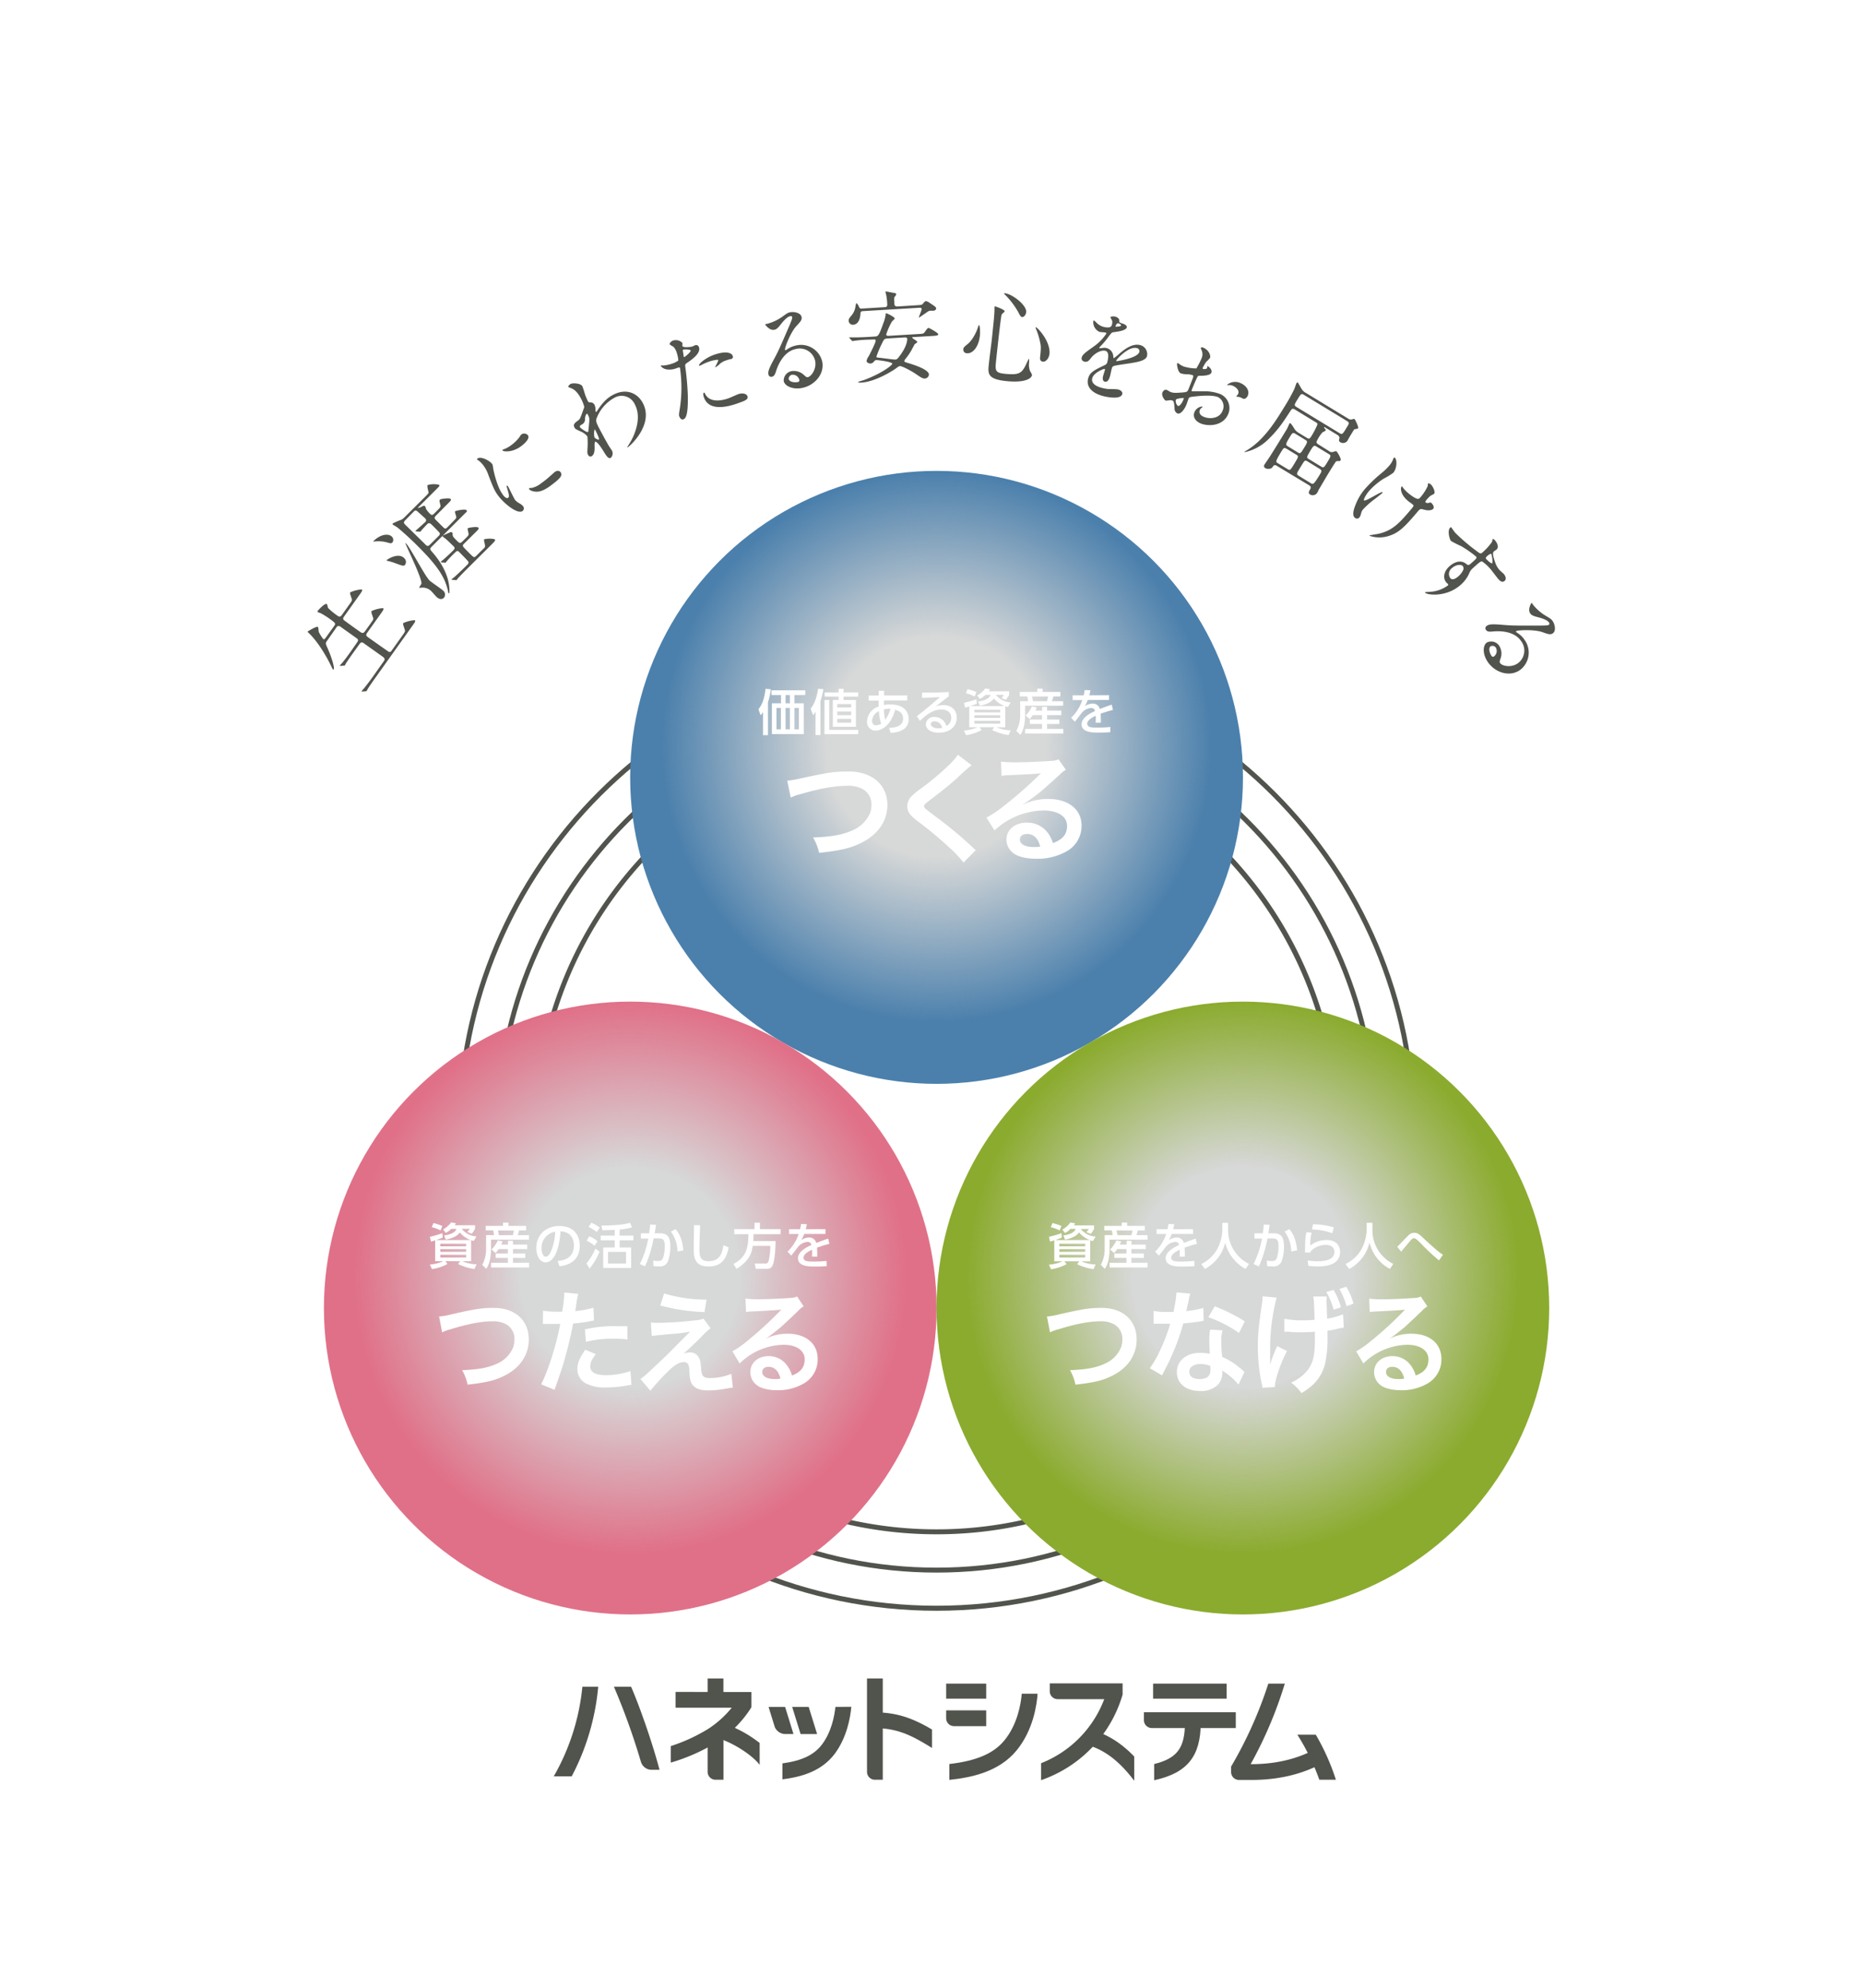 <svg xmlns="http://www.w3.org/2000/svg" xmlns:xlink="http://www.w3.org/1999/xlink" viewBox="0 0 600 640"><defs><style>.cls-1{isolation:isolate;}.cls-2{fill:#fff;}.cls-3{fill:#51544d;}.cls-4{fill:#4b80ac;}.cls-5{fill:#e07088;}.cls-6{fill:#8bab2f;}.cls-7,.cls-8,.cls-9{mix-blend-mode:multiply;}.cls-7{fill:url(#名称未設定グラデーション_9);}.cls-8{fill:url(#名称未設定グラデーション_9-2);}.cls-9{fill:url(#名称未設定グラデーション_9-3);}</style><radialGradient id="名称未設定グラデーション_9" cx="301.63" cy="240.45" r="88.81" gradientUnits="userSpaceOnUse"><stop offset="0.4" stop-color="#d7d8d8"/><stop offset="1" stop-color="#d7d8d8" stop-opacity="0"/></radialGradient><radialGradient id="名称未設定グラデーション_9-2" cx="202.98" cy="411.3" r="88.81" xlink:href="#名称未設定グラデーション_9"/><radialGradient id="名称未設定グラデーション_9-3" cx="400.28" cy="411.3" r="88.81" xlink:href="#名称未設定グラデーション_9"/></defs><g class="cls-1"><g id="レイヤー_2" data-name="レイヤー 2"><g id="ABOUT"><rect class="cls-2" width="600" height="640"/><path class="cls-3" d="M107.64,201.53c.58-.8.26-1-1.07-2a27.81,27.81,0,0,0-3.21-2.06c-.15-.06-.86-.3-1-.39s-.11-.24,0-.42,2.26-2.61,2.92-2.14c.16.11.27,1,.35,1.19a20.23,20.23,0,0,0,2.88,2.4c.69.49,1,.69,1.6-.11l2.38-3.35c.85-1.2,1-1.33.74-2-.53-1.56-.58-1.71-.42-1.94a10.78,10.78,0,0,1,3.7-.93c.34.24-.08.84-.64,1.62l-5.06,7.11c-.21.29-.47.65-.11,1.1.18.2,4.31,3.15,5.08,3.69s1.17.76,1.74,0l1.84-2.57c.86-1.22,1-1.35.73-2-.51-1.58-.56-1.73-.4-2a11,11,0,0,1,3.7-.93c.34.25-.08.85-.66,1.65l-4.47,6.28c-.54.75-.33,1,.31,1.47.79.57,6.5,4.6,6.65,4.67.48.18.75-.1,1-.51l3.38-4.75c.85-1.2.94-1.32.73-2-.53-1.56-.6-1.73-.44-2a10.78,10.78,0,0,1,3.7-.93c.34.25-.08.84-.64,1.62l-12.28,17.24c-1.62,2.28-2.11,3.07-2.25,3.32s-.28.51-.35.61-.15.09-.31.1l-1,.08c-.2,0-.2,0-.26,0s0-.06,0-.14.76-.9.89-1.08c1-1.24,1.77-2.26,2.64-3.48l3.53-5c.33-.47.61-.86-.34-1.54L117,207c-.31-.23-.74-.3-1.17.3l-2.16,3c-1.63,2.29-2.11,3.08-2.28,3.31a5.58,5.58,0,0,1-.31.6c-.07.11-.19.1-.35.1l-1,.09c-.16,0-.2,0-.23,0s-.06-.08,0-.16.77-.9.92-1.07c1-1.23,1.75-2.28,2.62-3.5l2-2.88c.55-.78.16-1.06-.27-1.36l-5.19-3.7a.8.8,0,0,0-1.22.26l-3,4.29c-.58.8-.54.91.11,2.35,1.42,3.16,2.34,6.48,2,6.89-.07.1-.17.07-.25,0s-.55-1-.81-1.56c-3.34-6.68-6.41-9.61-6.88-10.06s-.48-.5-.44-.56,2.84-1.8,3.29-1.48c.21.15.2,1.39.29,1.61a12.42,12.42,0,0,0,1.42,2.27c.34.24.57-.07.81-.41Z"/><path class="cls-3" d="M120.34,174.17c2.26-2.25,4.83-2.43,5.84-1.41a1.43,1.43,0,0,1,.19,1.91c-.31.32-.7.29-1.61,0a10.86,10.86,0,0,0-4.35-.3.12.12,0,0,1-.16,0C120.22,174.28,120.27,174.23,120.34,174.17Zm4.26,6.13c.31-.32,3.71-2.46,5.55-.62a1.63,1.63,0,0,1,.29,2.19c-.46.45-.73.35-3.08-.52a19.89,19.89,0,0,0-2.69-.8.47.47,0,0,1-.16-.07A.28.28,0,0,1,124.6,180.3Zm12.47-20.5c.85-.86,1-1.06.94-1.36s-.54-2-.31-2.25a7,7,0,0,1,3.68-.1c.3.3.17.44-.92,1.52l-5.53,5.51c-.29.29-.34.34-.22.45a6.24,6.24,0,0,0,1.45-.62.65.65,0,0,1,.77.06,5.87,5.87,0,0,1,.31.89,7.39,7.39,0,0,0,1.24,1.51c.48.49.77.51,1.29,0l1-1c1-1,1.2-1.19,1.05-1.83-.32-1.32-.35-1.48-.1-1.73s3-.58,3.37-.23-.07.75-.86,1.54L140.42,166c-.73.72-.47,1,.24,1.69.39.39,2.18,2.19,2.36,2.33.43.3.71.12,1.07-.24L146,167.8c.83-.83,1-1,.94-1.4s-.55-1.6-.37-1.78,3.18-.82,3.61-.39.21.44-.87,1.52L139,176.05c-.67.68-.51.88.22,1.71,3.08,3.54,5.69,8,5.52,13a.34.34,0,0,1-.11.25c0,.05-.07.07-.14,0a.68.68,0,0,1-.11-.25c-.86-4.43-3.05-8.12-9.38-14.47a93.23,93.23,0,0,0-7-6.46c-.23-.18-1.31-.77-1.49-.95s-.14-.18,0-.34a17.92,17.92,0,0,1,2.63-1.15,3.33,3.33,0,0,0,1-.7Zm-6.57,7.73c-.43.43-.6.79-.05,1.34.94.94,5.62,5.51,6.65,6.54.64.65,1,.29,1.32,0l2.84-2.83c.21-.2.55-.54.32-1-.14-.23-2-2.12-2.44-2.54s-.94-.89-1.5-.33c-.34.34-1.47,1.55-1.78,1.91-.07.07-.34.43-.43.52s-.16.07-.34.06l-1-.1c-.21,0-.21,0-.25-.07s0-.09,0-.11c.43-.43,2.62-2.34,3.1-2.81a.76.76,0,0,0,0-1.19c-.44-.43-2-1.82-2.46-2.23-.62-.53-.91-.29-1.2,0ZM135.7,188c.51-1.38-5.27-12.88-5.09-13.06s.18,0,.2.07c1.33,1.34,6,10.36,7.5,11.86.62.62,3.84,2.73,4.39,3.29a1.61,1.61,0,0,1,.23,2.34c-.34.34-1.25.78-2.44-.41-.21-.21-1.11-1.25-1.31-1.45a4,4,0,0,0-3.61-1.41c-.09,0-.5.08-.57,0S135.61,188.19,135.7,188Zm6.52-6.91A.57.57,0,0,1,142,181s0-.09,0-.16.77-.63.89-.74,2.1-1.91,2.64-2.45c.86-.85,1.15-1.14.6-1.7-.39-.39-2.11-2.07-2.52-2.39-.14-.14-.85-.67-1-.79s-.16-.16,0-.3,1.86-.84,2.18-1,.59-.26.82,0,.16.29.16.61c0,.53.1.73,1.15,1.79s1.22,1.22,2,.48l.91-.9c1-1,1.06-1.06,1.08-1.49s-.45-1.67-.25-1.87,3-.62,3.37-.23-.15.79-.9,1.54L149.5,175c-.23.22-.43.42-.43.7s.19.5,2.12,2.43c1.35,1.36,1.51,1.52,2.21.83l1.74-1.74c1-.94,1.06-1,1.08-1.44s-.49-1.94-.29-2.14a7.19,7.19,0,0,1,3.42,0c.32.33-.16.8-.9,1.54l-8.18,8.14c-2,2-2.59,2.68-2.8,2.88a5.63,5.63,0,0,1-.42.57c-.07.06-.19,0-.35,0l-1-.08c-.18,0-.2,0-.22-.05a.08.08,0,0,1,0-.14c.15-.16.95-.76,1.1-.92,1.16-1.06,2.1-1.95,3.17-3l.79-.79a.83.83,0,0,0,.31-.91c-.12-.29-2.57-2.76-3.06-3.24s-.91-.06-1.15.19a34.4,34.4,0,0,0-2.83,2.95s-.22.31-.27.36-.2.06-.36,0Z"/><path class="cls-3" d="M163.63,160.3c.44-.32.36-.9-.26-3-.17-.56-.25-.82-.12-.92s.32.17.36.23c.21.28,1.86,3.79,2.32,4.42a5.84,5.84,0,0,0,1.41,1.07,3.48,3.48,0,0,1,1.15.93,1.08,1.08,0,0,1-.2,1.51c-1.6,1.16-6-2.44-7.88-5-1.22-1.68-1.57-2.6-3.09-6.52a11.38,11.38,0,0,0-1.55-3.05,8.42,8.42,0,0,0-1.62-1.68,4.54,4.54,0,0,1-.5-.36c-.06-.08,0-.2.11-.28,1.18-.86,4,.74,4.7,1.69.21.28.23.31.39,1.56.12.76,1.24,5.86,3,8.23C162.38,160,163.22,160.6,163.63,160.3ZM170,140.11c.94,1.29-1.92,3.37-2.23,3.6-2.91,2.12-5.68,1.68-5.92,1.34,0-.05-.07-.15.08-.26s.46-.18.86-.35a10.62,10.62,0,0,0,1.86-1.11,13,13,0,0,0,2.55-2.46c.56-.85.62-.94.89-1.1A1.62,1.62,0,0,1,170,140.11ZM180.51,152c.74,1,.2,1.9-3.4,4.53-2.53,1.84-4,1.87-4.88,1.74-.23,0-1.4-.23-1.76-.73,0,0-.19-.26-.06-.36a4.88,4.88,0,0,1,.88-.08,7.69,7.69,0,0,0,3.08-1.56,26.68,26.68,0,0,0,2.19-1.71c.34-.29,2-1.79,2.11-1.86C179.65,151.28,180.28,151.71,180.51,152Z"/><path class="cls-3" d="M190.13,129.56a1.41,1.41,0,0,1,1.32.74,3.56,3.56,0,0,1,.33,1.59,1.6,1.6,0,0,0,.09.65.14.14,0,0,0,.18.09,6,6,0,0,0,.6-.86c2-2.91,3.44-3.94,4.83-4.66,4.4-2.3,8-.35,9.57,2.7,3.62,6.92-4.25,13.89-4.9,14.23-.05,0-.11.06-.14,0s1.21-2,1.4-2.41c.9-1.72,3.34-7,1.09-11.33a4.66,4.66,0,0,0-6.6-2.24,12.74,12.74,0,0,0-5.84,6.84c-.15.62-.06,1.2,1,3.16.33.64,2.27,4.28,3.18,5.75.15.22.76,1.11.85,1.28a2,2,0,0,1-.37,2.32c-.79.42-1.42-.58-2.45-2.28-.37-.57-2-3.22-2.65-2.87a4.21,4.21,0,0,0-.12,1.57c0,1.06,0,2.55-1,3.08-.33.18-.79.12-1.1-.45s-.25-.83-.17-2.41a25,25,0,0,0-.05-3.53,5.63,5.63,0,0,0-2.26-1.64c-1.51-.68-1.65-.76-1.92-1.27-.52-1,.19-1.5,1.25-2.28.44-.33.59-.45,1.55-3.23a8.64,8.64,0,0,0,.37-1.07,11.36,11.36,0,0,0-1-2.59c-1.34-2.56-2.49-3.17-3.26-3.47s-.86-.35-.92-.47.48-.73.76-.87c.76-.4,3.3-.22,3.8.73.22.43.8,2.44.94,2.84s.57,1.43.74,1.75C189.48,129.49,189.53,129.51,190.13,129.56Zm-1.71,5.26a1.89,1.89,0,0,1-.69,1.64c-.87.53-1.14.71-.94,1.08s2.19,1.72,2.5,1.56.18-.28.25-.9c.38-3.54.35-3.6-.19-4.63-.13-.24-.2-.38-.33-.35S188.46,133.73,188.42,134.82Zm3.05,6c.19.37,1.15.83,1.4.7s-.47-1.74-1.16-3.06c-.06-.12-.15-.15-.24-.1A5.09,5.09,0,0,0,191.47,140.86Z"/><path class="cls-3" d="M219,131.19a44.17,44.17,0,0,0,0-12.68c-.1-.31-.22-.27-1.19.07a6.08,6.08,0,0,1-2.87.38,3.09,3.09,0,0,1-2.14-1.11.15.15,0,0,1,.08-.17,6.91,6.91,0,0,1,.78,0,11.6,11.6,0,0,0,2.8-.6,6.94,6.94,0,0,0,2-1,9.55,9.55,0,0,0-.55-2.63,4.57,4.57,0,0,0-1-1.78c-.17-.11-1.16-.63-1.24-.84s.33-.91,1.11-1.18a2.91,2.91,0,0,1,3,.78c.05.16-.07.89,0,1,.2.58,2.79.27,3.09.16.12,0,.76-.33.91-.39a.93.93,0,0,1,1.33.61c.6,1.72-1.65,3.5-3.44,4.75-.93.63-1,.7-1,1.3a90.92,90.92,0,0,1,.85,9.48c.15,7.11-.93,7.49-1.5,7.69-.72.25-1.17-.73-1.28-1.07S218.66,133.3,219,131.19Zm1.44-16.25c.15,0,2.15-1.68,2-2.08s-2-.41-2.3-.29-.25.15-.2.48c.1.66.13.75.23,1.54C220.2,114.81,220.23,115,220.41,114.94Zm9.75-.78c2.86-1,5.33-.9,5.8.45.26.74-.38,1-.62,1s-1.47.41-1.71.5a5.31,5.31,0,0,0-2.06,1.27,5.6,5.6,0,0,1-1.12.84c-.06,0-.15,0-.18,0s1.08-1.93,1-2.27-2.31.26-2.76.42a18.94,18.94,0,0,0-2.12.87c-.17.1-.83.43-.95.47s-.24.09-.29,0C224.76,117.42,226.94,115.28,230.16,114.16Zm-2.91,13c1.56,2.45,5,1.9,7.3,1.1.51-.18,2.73-1.19,3.21-1.36,1-.36,2.59-.32,2.94.69s-.75,1.44-3.31,2.33c-4.87,1.7-9.37,1.86-10.72-2-.25-.7-.29-1.41,0-1.49S227.19,127.08,227.25,127.16Z"/><path class="cls-3" d="M262.52,116.14a5.08,5.08,0,0,0-6.27-3.75c-4.12.85-5.87,5.76-6.23,6.86s-.59,1.88-1.43,2.06a.89.89,0,0,1-1.09-.71c-.17-.8-.06-1.55,1.61-4.65,1.53-2.84,1.76-3.31,5.08-11,.72-1.71,1-2.47.94-2.82s-.31-.4-.68-.32c-1.16.24-2.67,2.21-3.11,2.77-1,1.3-1.45,1.49-2,1.6-1.46.3-2.85-1.54-2.89-1.7s.08-.11.73-.25a15.28,15.28,0,0,0,4.61-2.14c1.75-1.26,1.95-1.4,2.64-1.54,1.25-.26,3.44.12,3.73,1.52.19.92-.42,1.58-1.7,2.94-1.92,2.09-3.76,7-3.65,7.56,0,.09.14.2.23.18s.55-.34.72-.44a7.57,7.57,0,0,1,2.64-1.08,7,7,0,0,1,8.4,5.17c.83,4-2.42,7.67-6.39,8.49-3.09.64-5.65-.59-6-2.18a3.09,3.09,0,0,1,2.56-3.22,4.7,4.7,0,0,1,4,1.3c.56.49.81.74,1.24.64C261.28,121.18,263.07,118.78,262.52,116.14Zm-7.43,4.52a1.32,1.32,0,0,0-1.08,1.39c.17.82,1.65,1.22,3,.94a.53.53,0,0,0,.42-.68A2.2,2.2,0,0,0,255.09,120.66Z"/><path class="cls-3" d="M295.62,98.26c1.15-.07,1.33-.12,1.69-.56s.56-.72.91-.74a2.71,2.71,0,0,1,1.09.49c1.93,1.28,2.16,1.43,2.18,1.89s-.56.65-.75.69-.8,0-.93,0c-.6,0-.79.15-1.65.76-.24.17-2.2,1.5-2.24,1.5l0-.07c0-.25.92-2.27.89-2.72s-.38-.43-.76-.41l-18.1,1.08c-.25,0-.8,0-.82.77-.11,1.9-.77,3.53-2.4,3.63a1.35,1.35,0,0,1-1.41-1.28c0-.62.14-.79,1-1.82a5.55,5.55,0,0,0,1.18-2.71c.19-1,.22-1.12.34-1.13s.55.55.66.84c.33.73.41.92,1,.88l7.48-.45c.82,0,.79-.67.76-1.09a17.31,17.31,0,0,0-.23-2.26c0-.23-.3-1.29-.31-1.52s.05-.19.11-.2,1.94.37,2.94.54a.54.54,0,0,1,.41.43,3.48,3.48,0,0,1-.5.75c-.24.31-.22.5-.13,2.13.05.74.26,1,1,1Zm-16.35,11.11a39,39,0,0,0-4,.34c-.1,0-.57.09-.67.1s-.19,0-.3-.18l-.64-.71c-.14-.12-.17-.15-.18-.21s.06-.07.13-.08,1.21,0,1.4,0c1.57,0,2.87-.05,4.37-.13l2.41-.15c1-.06,1.27-.21,2.69-4.27a10.76,10.76,0,0,0,.75-2.81c0-.23,0-.39.2-.4s2.69,1.17,2.72,1.66c0,.23-.78.83-.9,1a22.08,22.08,0,0,0-1.83,4.15c0,.49.61.46.7.45l9.73-.58c1.44-.09,1.6-.1,2-.68.82-1.12.91-1.26,1.2-1.27s3.09,1.57,3.12,2-.61.49-1.69.56l-6.24.37c-.32,0-.44,0-.43.22s1.59,1,1.61,1.37c0,.2-.79.63-.88.77s-.86,1.62-1,1.88a21.19,21.19,0,0,1-1.94,2.82,1.06,1.06,0,0,0-.34.68c0,.26.14.28,1.28.64s6.53,1.92,6.64,3.67a1.39,1.39,0,0,1-1.33,1.29c-.7,0-.93-.11-3.16-1.64-1.27-.84-4.17-2.39-4.84-2.35-.35,0-.47.13-1.48.87-.3.22-6.14,4.15-11,4.44-.25,0-1,.06-1-.14s1.63-.58,1.94-.7c6.21-2.36,9.09-4.88,9.07-5.23,0-.65-4.86-1.21-5.15-1.19a1,1,0,0,0-.71.4,1.53,1.53,0,0,1-1.17.72c-.5,0-1.23-.29-1.26-.81a3.36,3.36,0,0,1,.62-1.43c.26-.44,2.35-4.51,2.31-5.13,0-.42-.47-.39-.69-.38Zm6.65-.4c-1.15.07-1.23.27-1.94,1.74a33,33,0,0,0-1.71,4.08c0,.29.06.32,1.37.44.74.09,4.28.56,4.57.54.7,0,.93-.35,1.67-1.34,2.22-3,2.33-4.93,2.3-5.32s-.38-.49-.76-.47Z"/><path class="cls-3" d="M315.59,108c-.36,3.62-2.25,5.92-4.18,5.73a1.13,1.13,0,0,1-1.16-1.29c0-.36.13-.67,1.24-1.54,2.15-1.65,3.39-5.16,3.5-5.61s.23-.63.32-.62C315.6,104.74,315.71,106.84,315.59,108Zm8-7.84c0,.26-.93.92-1,1.11-.3.79-1.68,13.79-1.81,15.08-.29,2.91-.27,3.7,2.81,4,4.88.49,5.59-.19,7.18-3.7a8.45,8.45,0,0,1,.64-1.21,7.36,7.36,0,0,1,0,1.41,5.86,5.86,0,0,0,.34,2.65,5.5,5.5,0,0,1,.62,1.2c-.14,1.39-2.81,2.57-8.24,2-6.15-.61-6-2.42-5.66-5.49.1-1.1.72-6,.85-7s.49-4.69.73-7c.08-.81.21-2.53.23-3.31,0-.13,0-.49,0-.82,0-.09,0-.39.11-.44S323.59,99.68,323.54,100.2Zm0-5.75c2.48.25,7.11,3.87,6.9,6.07-.11,1.1-.9,1.65-1.28,1.61s-.64-.32-1.23-1.53a25.83,25.83,0,0,0-4.39-5.76c-.21-.15-.26-.32-.23-.34S323.56,94.45,323.59,94.45ZM338,113.88c-.15,1.49-1.16,2.66-2.11,2.57s-1-1-.91-1.43c.31-3.14.34-3.5-.16-5.54a21.84,21.84,0,0,0-1.18-3.61c-.13-.28-.12-.47-.08-.5C333.87,105.11,338.37,109.8,338,113.88Z"/><path class="cls-3" d="M348.39,115.08c.25-1,1.37-1.73,4.1-3.69a15.17,15.17,0,0,0,3.83-4c0-.19-.16-.28-.29-.31-.31-.08-1.64-.15-1.91-.22a3.39,3.39,0,0,1-2-3.47c0-.1.05-.22.24-.18a7.65,7.65,0,0,1,1,.9,4.87,4.87,0,0,0,1.89,1.09c2.53.65,2.75-.2,2.91-.83a2.65,2.65,0,0,0,0-1.17c-.06-.18-.56-.91-.51-1.1s.93-.3,1.49-.16c.74.19,1.44.67,1.32,1.38-.07.42,0,.51,1.24.92.22.06,1.35.51,1.19,1.18-.27,1-2.75,1.34-4.31,1.55-.52.07-.56.12-1.65,1.55a24.86,24.86,0,0,1-2.54,3c-.23.25-.31.32-.34.45a.12.12,0,0,0,.09.16,7.3,7.3,0,0,0,1-.1,2.77,2.77,0,0,1,1.27.05,2.86,2.86,0,0,1,2.13,2.59c.08.59.1.66.16.68a16.44,16.44,0,0,0,1.7-1.38c1.39-1.19,4.13-3.54,6.81-2.86a3,3,0,0,1,2.19,3.55c-.38,1.48-3.08,1.9-5.21,2.26-.86.15-4.72.67-5.36.88s-.69.53-.86,1.19c-.07.28-.35,1.62-.42,1.9-.13.51-.59,2.3-1.73,2-.84-.21-.69-1.28-.55-1.85.08-.31.56-1.8.57-1.83s.09-.38-.12-.44-3.5,1.19-3.95,3c-.56,2.17,2.53,3,3.42,3.19a10,10,0,0,0,2,.31c.45,0,2.55,0,3,.15.65.17,1.43.7,1.24,1.46-.5,1.95-5.32.86-6.06.67-3.92-1-5.57-3.17-4.93-5.66.51-2,1.94-2.72,5.46-4.38a1.39,1.39,0,0,0,.74-1c.36-1.42.57-3.24-.67-3.56s-3.36.68-4.65,2.37c-.54.7-1.07,1.37-2.06,1.12C348.71,116.27,348.18,115.93,348.39,115.08Zm10.92-9.9c.06,0,1.65,0,1.74-.36s-.66-.67-.93-.74c-.44-.11-.78.74-.82.87S359.25,105.17,359.31,105.18Zm.2,10.93a.13.13,0,0,0,.08.18c.1,0,6.82-.94,7.35-3a1,1,0,0,0-.84-1.22C363.54,111.4,359.64,115.6,359.51,116.11Z"/><path class="cls-3" d="M390.13,120c-.41,1-3,1-3.85,1-.48,0-.55.09-1,1.12-.33.63-1.32,3.07-1.39,3.22s-.22.54.05.65c.09,0,2.92,0,3.47,0a14.48,14.48,0,0,1,5.5.85,4.91,4.91,0,0,1,2.68,6.4c-1.62,4-6.46,4.1-8.88,3.11-1.68-.69-2.68-2.12-2-3.68a2.91,2.91,0,0,1,2.45-1.78.18.18,0,0,1,.09.21c0,.1-.12.13-.22.2a1.35,1.35,0,0,0-.6.7c-.59,1.45,1,2.11,1.33,2.23,1.94.8,5,.49,5.95-1.92a3.35,3.35,0,0,0-1.48-4.47c-.82-.34-2.81-.69-7-.24-2,.22-2.23.24-2.44.75-.14.34-.6,1.73-.72,2-.57,1.38-1.83,3.19-2.89,2.75a1.68,1.68,0,0,1-.9-1.67c-.18-2.25-.33-2.31-.71-2.47a2.49,2.49,0,0,0-.81-.12,5.8,5.8,0,0,1-1.37.14c-.32-.13-1.46-1.65-1-2.64.22-.54.81-1,1.34-.82.17.07,1,.57,1.14.64.8.33,1.39.4,3.49.24,1.81-.14,2-.16,2.37-1,.28-.69,1.3-3.26,1.48-3.79.09-.21.19-.7-.14-.83a7.32,7.32,0,0,0-1.47-.28,6.79,6.79,0,0,1-2.32-.29c-1-.41-1.28-2.94-1.19-3.15a.22.22,0,0,1,.32-.12c.09,0,.4.3.48.34a9.8,9.8,0,0,0,1.3.71,14.08,14.08,0,0,0,4.11.63,23.42,23.42,0,0,0,1.64-3.16,3.24,3.24,0,0,0,0-2.81,3.06,3.06,0,0,1-.21-.65c.11-.27.61-.14.78-.07,2,.81,2.44,2.72,2.2,3.29a12.2,12.2,0,0,1-1.26,1.32,17.61,17.61,0,0,0-1.09,1.83c-.05.12-.08.36.1.43s1.16.09,1.34-.33c0-.06,0-.42,0-.48s.1-.07.17-.07C389.27,118,390.51,119,390.13,120Zm-11.45,8.77a2.16,2.16,0,0,0,.66,1.92c.41.17,1.17-.5,1.78-2,.05-.12.17-.42.11-.52S378.86,128.3,378.68,128.72Zm23.21-1.43c-.26.64-.95,1.3-1.57,1-.17-.07-.83-.41-1-.47s-.85-.1-1-.15a.16.16,0,0,1-.08-.21c0-.06.17-.18.19-.21a1.78,1.78,0,0,0,.34-.49c.49-1.21-.81-2.23-1.82-2.64a2.76,2.76,0,0,0-1.27-.17.68.68,0,0,1-.33,0c-.09,0-.11-.08-.07-.17a4.07,4.07,0,0,1,4-.59C401.56,124.14,402.45,125.91,401.89,127.29Z"/><path class="cls-3" d="M428.1,145.28a1.35,1.35,0,0,0,1.29.21c.78-.25.87-.27,1.06-.15s1.61,2.38,1.31,2.88a.65.65,0,0,1-.63.23c-.44,0-.66,0-.85.13s-2.59,4.06-2.74,4.31-2.31,3.92-2.76,4.67c-.09.14-.44.91-.53,1.05a1.69,1.69,0,0,1-2.25.65c-.79-.48-.46-1-.09-1.65.53-.86,0-1.18-.32-1.37L411.24,150c-.84-.52-1.11-.07-1.49.5s-1.72.55-2.18.27c-.76-.46-.43-1-.34-1.16s.86-1.3,1.09-1.62c.64-.86,5.11-8.16,6.14-9.85.15-.25.74-1.64.82-1.78s.3-.13.44,0a15.24,15.24,0,0,1,1,1.44,3.92,3.92,0,0,0,1.51,1.56l2.72,1.66c.76.46,1,.07,1.49-.74a26.9,26.9,0,0,0,1.79-3.44c.13-.52-.08-.66-.33-.8l-6.78-4.13c-.52-.31-.9-.54-1.42.25-2.65,4.06-4.05,6.17-7,9.06a15.45,15.45,0,0,1-7.84,4.37.13.13,0,0,1,0-.18s1.06-.65,1.24-.76c5.33-3.42,9.06-9.57,11.51-13.59a59.12,59.12,0,0,0,3.2-5.71c.14-.29.58-1.69.75-2a.33.33,0,0,1,.49-.13s1.11,2,1.15,2a3.39,3.39,0,0,0,1.35,1.27l13.64,8.29a1.44,1.44,0,0,0,1.28.24c.45-.14.63-.18.79-.08s1.37,2.54,1.13,2.93c-.1.17-.3.19-.51.22a4.41,4.41,0,0,0-.73.17c-.06,0-1.88,3-2,3.29a1.73,1.73,0,0,1-2.46.86c-.63-.38-.45-.85-.32-1.26s-.24-.83-.45-1l-4.09-2.49c-.27-.16-.33-.2-.38-.11s0,.2.22.44.38.42.23.67a7.21,7.21,0,0,1-.95.52,10.39,10.39,0,0,0-1.59,2.31c-.49.8-.53,1.12.2,1.57Zm-13.39,5.78c.79.48.92.26,2.12-1.71,1.33-2.2,1.49-2.45.7-2.93l-3.22-1.95c-.79-.48-1-.12-1.55.77-2.06,3.39-1.95,3.45-1.21,3.9Zm3.27-5.39c.82.5.94.3,2.1-1.61.95-1.56,1.17-1.92.35-2.42l-3.27-2c-.82-.5-1.05-.11-1.69.94-1.45,2.39-1.49,2.64-.73,3.1Zm2-18.51c-.89-.55-1-.35-2.09,1.42s-1.18,1.95-.29,2.49l13.76,8.36c.92.57,1,.51,2.61-2.21.46-.75.69-1.14-.2-1.69Zm1.13,21.41a1.07,1.07,0,0,0-.76-.23c-.31.08-.48.36-1.89,2.69-.85,1.39-1,1.67-.17,2.18l3.84,2.34c.76.46.92.56,2.85-2.61.69-1.14.89-1.47,0-2Zm2.9-4.78c-.84-.51-1-.29-2,1.35-1.18,2-1.31,2.17-.47,2.68l3.92,2.39c.85.51,1,.29,2-1.35,1.2-2,1.32-2.17.47-2.68Z"/><path class="cls-3" d="M448.7,152.24a23.58,23.58,0,0,1-3.07,1.88,22.42,22.42,0,0,0-4.74,4c-.94,1.12-1.86,2.76-1.57,3,.52.43,5.5-3,5.92-2.64.07.07,0,.19-.05.26s-2.47,2-2.95,2.32A28.17,28.17,0,0,0,439,164a2.85,2.85,0,0,0-.65,1.36,3.9,3.9,0,0,1-.54,1.25,1,1,0,0,1-1.48.07c-.93-.78-.37-2.73.36-4.45a17.25,17.25,0,0,1,2.86-4.74,44.47,44.47,0,0,1,5.33-5.11,21.29,21.29,0,0,0,2.55-2.45,7.06,7.06,0,0,0,1.18-1.9,3.32,3.32,0,0,1,.27-.62.22.22,0,0,1,.36,0C449.94,147.89,450,150.75,448.7,152.24Zm8.07,12.25c-4.32,5.16-6.23,7-9.29,8a9.91,9.91,0,0,1-6.29.06c-.05,0-.13-.1-.06-.18s2.36-.39,2.79-.5c4.49-1,6.68-3.3,10.68-8.06.71-.85.78-1,.39-1.36s-1.38-1-1.57-1.2c-2.39-2-2.46-4.1-2-4.63.05-.05.11-.08.16,0s.29.46.44.63a14,14,0,0,0,1.41,1.44c.37.3,2.2,1.84,3.23,1.94.21,0,.39,0,1.1-.86a15.38,15.38,0,0,0,2.07-3.31,4.8,4.8,0,0,1,.08-.79c.1-.12.52,0,.86.26.69.58,1.56,2.46,1.14,3-.16.2-1.16.64-1.33.79a12,12,0,0,0-1.16,1.23c-.35.43-.47.67-.28.83a1.29,1.29,0,0,0,1,.13c.54-.14.56-.16.81,0s1.17,1.28.64,1.9-1.87.55-2.66.36c-1.07-.27-1.28-.31-1.46-.25A3.14,3.14,0,0,0,456.77,164.49Z"/><path class="cls-3" d="M468.72,171.59a62,62,0,0,0,6.64,5.68c1.33,1,1.48,1.15,2.11.58a19.76,19.76,0,0,0,3-3.3c.1-.14.19-.91.31-1s.49.21.62.35c.94,1,1.35,2.35.58,3.05-.12.11-.72.47-.84.58-.55.51-.29,1.52.37,3.46a7,7,0,0,0,1.4,2.51c.22.24,1.24,1.12,1.41,1.31s1.12,1.43.28,2.2c-.63.56-1.25.31-2-.51-.45-.5-2.22-2.89-2.63-3.34a14.14,14.14,0,0,0-2.55-2.33c-.45-.2-.83.06-2.95,2a4.29,4.29,0,0,0-1.28,1.73,10.51,10.51,0,0,1-2.63,3.63c-4.68,4.24-10.9,3.39-11.56,2.66a.15.15,0,0,1,0-.21c.05,0,2.08-.12,2.47-.18a10.68,10.68,0,0,0,4.74-1.89c.07-.06.34-.3.12-.54-.06-.07-.43-.38-.49-.45-1.16-1.28-1-3.52,1-5.27.31-.29,3-2.69,5.4-.73.69.57.84.44,2.07-.67s1.44-1.31,1-1.78a38,38,0,0,0-4.75-3.31,29.08,29.08,0,0,1-3.25-1.65c-.48-.52-1.24-3.4-.25-4.29.09-.09.26-.15.34-.1C467.53,170,468.42,171.26,468.72,171.59Zm2.36,10.64c-.54-.59-2.21-.45-3.44.66a2.34,2.34,0,0,0-.53,3.29c.83.92,2.3-.37,2.69-.72a6.51,6.51,0,0,0,1.4-1.84A1.33,1.33,0,0,0,471.08,182.23Zm7.72-3c-.38.35-.37.51-.07.84.09.09,1.53,1.58,1.89,1.26a7,7,0,0,0-.35-3C480.07,178.2,479.43,178.61,478.8,179.18Z"/><path class="cls-3" d="M488.87,213.54a5.08,5.08,0,0,0,.94-7.24c-2.42-3.44-7.62-3.1-8.77-3s-2,.21-2.46-.49a.88.88,0,0,1,.22-1.28c.66-.47,1.39-.67,4.9-.37,3.21.27,3.74.29,12.15.26,1.85,0,2.67-.05,3-.25a.54.54,0,0,0,0-.76c-.67-1-3.09-1.57-3.77-1.75-1.61-.42-1.95-.73-2.26-1.18-.86-1.22.27-3.23.41-3.32s.13,0,.52.57a15.19,15.19,0,0,0,3.8,3.37c1.85,1.11,2.06,1.23,2.46,1.81.73,1,1.26,3.2.09,4-.77.55-1.62.25-3.38-.39-2.67-.92-7.93-.65-8.38-.33a.24.24,0,0,0-.08.28l.7.49a7.46,7.46,0,0,1,2,2,7,7,0,0,1-1.41,9.76c-3.38,2.37-8,.83-10.32-2.48-1.82-2.58-1.71-5.42-.38-6.36a3.09,3.09,0,0,1,4,1.07,4.67,4.67,0,0,1,.38,4.17c-.22.7-.35,1-.09,1.39C483.75,214.41,486.66,215.1,488.87,213.54Zm-7.11-5a1.3,1.3,0,0,0-1.7-.44c-.69.48-.46,2,.33,3.12a.54.54,0,0,0,.79.11A2.2,2.2,0,0,0,481.76,208.53Z"/><path class="cls-3" d="M301.63,518.62c-85.15,0-154.42-69.28-154.42-154.42s69.27-154.42,154.42-154.42S456.05,279.05,456.05,364.2,386.78,518.62,301.63,518.62Zm0-307.25c-84.27,0-152.83,68.56-152.83,152.83S217.36,517,301.63,517,454.46,448.47,454.46,364.2,385.9,211.37,301.63,211.37Z"/><path class="cls-3" d="M301.63,506.33c-78.37,0-142.13-63.76-142.13-142.13s63.76-142.13,142.13-142.13S443.76,285.83,443.76,364.2,380,506.33,301.63,506.33Zm0-282.67c-77.49,0-140.54,63-140.54,140.54s63,140.54,140.54,140.54S442.17,441.69,442.17,364.2,379.12,223.66,301.63,223.66Z"/><path class="cls-3" d="M301.63,494C230,494,171.79,435.79,171.79,364.2a129.84,129.84,0,0,1,259.68,0C431.47,435.79,373.22,494,301.63,494Zm0-258.09A128.25,128.25,0,1,0,429.88,364.2,128.39,128.39,0,0,0,301.63,236Z"/><circle class="cls-4" cx="301.63" cy="250.29" r="98.68"/><circle class="cls-5" cx="202.98" cy="421.15" r="98.66"/><circle class="cls-6" cx="400.28" cy="421.15" r="98.66"/><rect class="cls-3" x="227.9" y="540.42" width="5.08" height="7.1"/><path class="cls-3" d="M217.57,544.75v5.08h18.09a32.44,32.44,0,0,1-7.62,6.85,55.81,55.81,0,0,1-12,5.51v5.32A61.2,61.2,0,0,0,230.77,561a36.43,36.43,0,0,0,10.88-10.76l.36-.61v-4.84Z"/><path class="cls-3" d="M244.65,561.19a38.63,38.63,0,0,0-11-6.08l-1.57,4.83c4,1.31,10.09,5,12.58,8.31Z"/><path class="cls-3" d="M227.9,558.57v11.92a2.54,2.54,0,0,0,2.54,2.54H233V558.57Z"/><path class="cls-3" d="M300.16,556.85c-5-2.92-10.41-5.52-18.22-5.52v5.08c7.79,0,12.86,3.1,18.22,6.38Z"/><path class="cls-3" d="M279.23,540.42v30.07a2.54,2.54,0,0,0,2.54,2.54h2.54V540.42Z"/><path class="cls-3" d="M329.07,545.32c-.26,3.12-1.33,9.88-5.63,15.08-3.47,4.2-9,6.56-17.69,7.56v5.11c7.27-.76,16-2.64,21.61-9.43,5.4-6.54,6.56-14.74,6.81-18.32Z"/><rect class="cls-3" x="304.72" y="542.08" width="12.9" height="4.84"/><path class="cls-3" d="M304.72,550.69v2.54a2.54,2.54,0,0,0,2.54,2.54h10.36v-5.08Z"/><polygon class="cls-3" points="263.16 558.32 260.45 549.58 255.13 549.58 257.84 558.32 263.16 558.32"/><path class="cls-3" d="M269.06,549.58c-.32,3-1.29,8-4.26,12-2.53,3.4-6.41,5.3-12.8,6.18v5.13c5.76-.71,12.53-2.44,16.88-8.28,3.86-5.21,5-11.6,5.29-15.07Z"/><path class="cls-3" d="M252.85,549.58h-5.32l2,6.48a3.72,3.72,0,0,0,3.24,2.25h2.78Z"/><path class="cls-3" d="M184.12,571.94a76.6,76.6,0,0,0,8.54-28.86h-5.1a72,72,0,0,1-9.22,28.86Z"/><path class="cls-3" d="M207.69,554.67c-1.52-4.33-3-8.29-4.44-11.59h-5.53a218.52,218.52,0,0,1,8.7,24.2v0a3.63,3.63,0,0,0,3.27,2.55h2.72C211.24,565.42,209.6,560.13,207.69,554.67Z"/><path class="cls-3" d="M365.29,565.56a34.68,34.68,0,0,0-5.9-5,31.22,31.22,0,0,0-7.86-3.69l-1.59,4.83c3.28,1.08,8.74,2.87,15.35,11.66Z"/><path class="cls-3" d="M338.09,542v2.54a2.54,2.54,0,0,0,2.54,2.54h15a35.72,35.72,0,0,1-20.33,20.62v5.46a41.41,41.41,0,0,0,26.14-27.19l.11-.36V542Z"/><path class="cls-3" d="M381.62,554.68c0,8.05-2.45,11.45-9.91,13.29v5.21c10.64-2.3,15-7.68,15-18.5Z"/><rect class="cls-3" x="371.37" y="542.08" width="23.68" height="4.84"/><path class="cls-3" d="M368.41,551.3v2.54a2.54,2.54,0,0,0,2.54,2.54H398V551.3Z"/><path class="cls-3" d="M417.84,558.53a73.81,73.81,0,0,1,7.07,14.5h5.33a73,73,0,0,0-6.47-14.5Z"/><path class="cls-3" d="M423.2,563.37c-3.15,1.73-9.94,4.64-20.07,4.64h-.34a133.94,133.94,0,0,0,11-25.93h-5.31a133.73,133.73,0,0,1-11.63,26.09l-.36.61v1.77a2.54,2.54,0,0,0,2.54,2.54h4.11c10.7,0,18.15-2.87,22.52-5.27Z"/><circle class="cls-7" cx="301.63" cy="240.45" r="88.81"/><circle class="cls-8" cx="202.98" cy="411.3" r="88.81"/><circle class="cls-9" cx="400.28" cy="411.3" r="88.81"/><path class="cls-2" d="M141.42,423.89a23.68,23.68,0,0,0,4-.72c7.82-1.77,9.68-2.06,13.66-2.06,6.79,0,11.22,4,11.22,10.15,0,4.92-2.74,9.07-7.62,11.56-3.12,1.63-5.8,2.28-12.08,3a16.42,16.42,0,0,0-1.75-4.66c5.49-.25,8.37-.79,11.29-2.13a9.74,9.74,0,0,0,5.18-5.35,8.31,8.31,0,0,0,.38-2.56,5.35,5.35,0,0,0-2.61-4.7,8.54,8.54,0,0,0-4.42-1c-3.57,0-8,.84-13.53,2.57a11.83,11.83,0,0,0-2.74,1Z"/><path class="cls-2" d="M174.89,422a25.57,25.57,0,0,0,4.6.33c.41,0,.79,0,1.57,0a46,46,0,0,0,.66-5.53,4.47,4.47,0,0,0,0-.65l4.53.44a21.35,21.35,0,0,0-.65,3.47c-.17,1-.2,1.22-.34,2.06a27.79,27.79,0,0,0,5.87-1.09l.17,4.16c-.28,0-.28,0-1.1.18a45.64,45.64,0,0,1-5.63.76c-.38,2.24-1.23,6.07-2.13,9.35-1,3.76-1.58,5.57-3.84,12l-4.33-1.77c2.37-4.59,5-13,6.15-19.44a2.52,2.52,0,0,1-.45,0h-2c-.17,0-.51,0-1.1,0s-1.1,0-1.37,0a5.85,5.85,0,0,0-.65,0Zm17,14c-1.37,1.81-1.78,2.71-1.78,4,0,1.84,1.71,2.78,5.15,2.78a25.05,25.05,0,0,0,7.79-1.34l.31,4.45c-.62.07-.9.1-1.69.25a38.41,38.41,0,0,1-6.38.58,13.3,13.3,0,0,1-6.9-1.45,5.27,5.27,0,0,1-2.44-4.44c0-1.92.66-3.54,2.54-6.25Zm10.2-4.73a34.16,34.16,0,0,0-4.33-.25,35.47,35.47,0,0,0-9.06,1l-.31-4A41.72,41.72,0,0,1,198.64,427c.93,0,1.23,0,3.4,0Z"/><path class="cls-2" d="M209.62,425.81a15,15,0,0,0,2,.1,110.82,110.82,0,0,0,12.18-.79,8.1,8.1,0,0,0,2.75-.58l2.3,3.11a23.58,23.58,0,0,0-2.92,2.71c-1.85,1.88-4.8,4.66-5.87,5.53a5,5,0,0,1,2.1-.44A3,3,0,0,1,225,437c.48.8.62,1.3.76,3.33.24,2.85.69,3.36,3,3.36a17.45,17.45,0,0,0,6.76-1.38l.52,4.48c-.59,0-.79.08-3,.44a29.25,29.25,0,0,1-4.81.43c-2.44,0-3.81-.4-4.8-1.37s-1.24-1.81-1.41-4.66a6.39,6.39,0,0,0-.34-2.32,1.56,1.56,0,0,0-1.45-.75c-1.61,0-3.15,1-5.93,3.82-1.75,1.78-3.61,3.87-4.84,5.39L206.26,444c1.51-1.08,1.51-1.08,8-7.23.79-.75,1.41-1.37,4-4q1.4-1.41,4-4c-2,.32-2.85.47-4.46.61l-3.47.29c-.65.08-.65.08-1.78.18s-1.51.15-2.65.29Zm4.26-9.36a47.18,47.18,0,0,0,13.66,2l-.65,4a60.84,60.84,0,0,1-14.25-2.13Z"/><path class="cls-2" d="M246.49,431.08a16,16,0,0,1,7.2-1.66c5.87,0,9.65,3.18,9.65,8.13a8.87,8.87,0,0,1-4.67,8,16.26,16.26,0,0,1-8.3,2.06c-2.89,0-5.29-.57-6.66-1.66a5.22,5.22,0,0,1-2.06-4.15c0-3,2.47-5.17,5.9-5.17a7.27,7.27,0,0,1,5.94,3,10,10,0,0,1,1.58,3.25c2.85-1.12,4.08-2.67,4.08-5.23,0-2.82-2.64-4.67-6.79-4.67A20.61,20.61,0,0,0,238.21,439l-2.33-3.91a31.07,31.07,0,0,0,4.84-3.39A118.14,118.14,0,0,0,251,422.3c.07-.07.42-.43.62-.65l0,0c-1.31.18-3.5.32-9.72.61a11.27,11.27,0,0,0-1.64.18l-.18-4.34a28.67,28.67,0,0,0,4.05.22c2.92,0,7.11-.18,10.44-.43a4.87,4.87,0,0,0,2.13-.47l2.12,3.18a7.31,7.31,0,0,0-1.78,1.48c-1.72,1.66-4.22,4-5.39,5.06-.62.54-3.09,2.49-3.77,3a15.18,15.18,0,0,1-1.41.94Zm1,9c-1.24,0-2,.65-2,1.66,0,1.45,1.55,2.28,4.09,2.28a8.48,8.48,0,0,0,1.78-.15C250.74,441.38,249.44,440.08,247.52,440.08Z"/><path class="cls-2" d="M253.55,251.35a28.76,28.76,0,0,0,4.48-.77c8.73-1.88,10.8-2.18,15.24-2.18,7.58,0,12.52,4.25,12.52,10.76,0,5.21-3.06,9.61-8.5,12.25-3.49,1.73-6.47,2.41-13.48,3.18a16.66,16.66,0,0,0-1.95-4.94c6.12-.27,9.34-.84,12.59-2.26a10.61,10.61,0,0,0,5.79-5.67,8.61,8.61,0,0,0,.42-2.71,5.6,5.6,0,0,0-2.91-5,10,10,0,0,0-4.94-1c-4,0-8.92.88-15.09,2.72a14.31,14.31,0,0,0-3.06,1.07Z"/><path class="cls-2" d="M312.91,246.37a56.5,56.5,0,0,0-4.71,4.21c-2,1.8-4.64,3.94-9.12,7.35-1.19.88-1.45,1.19-1.45,1.61,0,.58.07.65,3.44,3.18a129.85,129.85,0,0,1,12.07,10,8.34,8.34,0,0,0,1.11,1l-3.95,4a36.71,36.71,0,0,0-5-5.24,121.46,121.46,0,0,0-9.88-8.16c-2.52-1.95-3.21-3-3.21-4.75a4.48,4.48,0,0,1,1.26-3.1,25,25,0,0,1,3.37-2.76,85.88,85.88,0,0,0,8.85-7.46A19.14,19.14,0,0,0,308.5,243Z"/><path class="cls-2" d="M329.57,259a18.65,18.65,0,0,1,8-1.76c6.55,0,10.76,3.36,10.76,8.61a9.35,9.35,0,0,1-5.21,8.46,18.91,18.91,0,0,1-9.27,2.19c-3.21,0-5.89-.62-7.42-1.76a5.47,5.47,0,0,1-2.3-4.41c0-3.18,2.75-5.47,6.58-5.47a8.25,8.25,0,0,1,6.63,3.14,10.28,10.28,0,0,1,1.76,3.44c3.18-1.18,4.56-2.83,4.56-5.55,0-3-2.95-4.94-7.58-4.94a23.59,23.59,0,0,0-15.78,6.43l-2.61-4.13a34.38,34.38,0,0,0,5.4-3.6,126.61,126.61,0,0,0,11.45-10l.69-.69,0,0c-1.45.2-3.9.35-10.83.65a12.34,12.34,0,0,0-1.84.2l-.19-4.6a35.16,35.16,0,0,0,4.52.23c3.25,0,7.92-.19,11.64-.46a5.47,5.47,0,0,0,2.37-.5l2.38,3.37a8.68,8.68,0,0,0-2,1.57c-1.91,1.76-4.71,4.25-6,5.36-.69.58-3.44,2.65-4.21,3.14a13.62,13.62,0,0,1-1.57,1Zm1.15,9.53c-1.38,0-2.26.69-2.26,1.76,0,1.54,1.72,2.42,4.55,2.42a9.9,9.9,0,0,0,2-.16C334.32,269.88,332.86,268.5,330.72,268.5Z"/><path class="cls-2" d="M247.34,236.7h-1.61v-7.4a10.84,10.84,0,0,1-.74,1l-.73-1.94c1-1.26,1.84-2.79,2.29-6.57l1.7.14a19.19,19.19,0,0,1-.91,4.15Zm12-12.91h-3.47v2.66h3v9.91H248.6v-9.91h2.94v-2.66h-3.07v-1.54h10.91Zm-7.84,4.14h-1.42v6.9h1.42Zm2.89-4.14H253v2.66h1.41Zm0,4.14H253v6.9h1.41Zm2.91,0h-1.43v6.9h1.43Z"/><path class="cls-2" d="M264.24,236.67h-1.59v-7.5c-.22.33-.35.52-.78,1.13l-.79-2.13c.57-.75,1.79-2.31,2.4-6.39l1.7.11a24.8,24.8,0,0,1-.94,3.83Zm7.42-14.89v1.16h4.74v1.35h-4.74v1.09h4V234h-7.44v-8.62h1.88v-1.09h-4.52v-1.35h4.52v-1.16Zm4.74,14.59H265.54v-11h1.53V235h9.33Zm-2.27-9.68h-4.48v1.08h4.48Zm0,2.4h-4.48v1.18h4.48Zm0,2.35h-4.48v1.24h4.48Z"/><path class="cls-2" d="M284.65,227a9.71,9.71,0,0,1,2.09-.19c4.16,0,5.91,2.19,5.91,4.67,0,4.1-4.45,4.41-5.82,4.49l-.48-1.61c1.59-.06,4.5-.35,4.5-3,0-2-1.51-2.5-2.56-2.85-1.19,4.61-4,6.73-6.34,6.73a2.72,2.72,0,0,1-2.7-3,5.17,5.17,0,0,1,3.73-4.74c0-.67,0-1.22,0-1.77v-.17h-3.21v-1.62H283l0-1.5,1.73,0,0,1.46h7.45v1.62h-7.46Zm-1.59,2a3.66,3.66,0,0,0-2.21,3c0,.68.29,1.54,1.27,1.54a3,3,0,0,0,1.66-.55A17.25,17.25,0,0,1,283.06,229Zm3.74-.79a6.68,6.68,0,0,0-2.13.22,15.78,15.78,0,0,0,.44,3.35A12.08,12.08,0,0,0,286.8,228.22Z"/><path class="cls-2" d="M305.57,224.19c-1.27.94-2.78,2.16-4.16,3.25a7.64,7.64,0,0,1,2.4-.43c2.22,0,4.31,1.22,4.31,4.08,0,3.12-2.61,4.82-5.76,4.82-2.73,0-4.18-1.24-4.18-2.72a2.55,2.55,0,0,1,2.81-2.35,4,4,0,0,1,3.82,2.92,2.9,2.9,0,0,0,1.54-2.62c0-1.16-.59-2.69-3.21-2.69s-4.66,1.58-6.87,3.64l-1-1.49c.46-.33,3.35-2.54,7.45-6.17-1.89.14-3.11.19-5.77.26V223c3.67,0,5.2,0,8.63-.19ZM301,232.24c-.85,0-1.23.52-1.23.89,0,.68.83,1.38,2.51,1.38a7.18,7.18,0,0,0,1.13-.13A2.5,2.5,0,0,0,301,232.24Z"/><path class="cls-2" d="M312.17,227.44a11,11,0,0,1-1.37.39l-.33-1.54a31.55,31.55,0,0,0,4-1.16l.14,1.42a17.66,17.66,0,0,1-2.16.79h11.13a8.17,8.17,0,0,1-3.47-2.45c-.4.56-1.51,1.81-4.53,2.31l-.56-1.35c1.35-.15,3.5-.67,4-2.1h-1.68a6.45,6.45,0,0,1-1.77,1.28l-.86-1.11a7.92,7.92,0,0,0,2.59-2.27l1.56.28a3.78,3.78,0,0,1-.43.66H325v1.16a9.6,9.6,0,0,1-1.09,1.57l-1.4-.59a5.55,5.55,0,0,0,.8-1h-2.59a6.6,6.6,0,0,0,4.77,2.43l-.86,1.45a7.66,7.66,0,0,1-.87-.23v6.78H320.9a13,13,0,0,0,4.59,1l-.68,1.51a17.55,17.55,0,0,1-5.26-1.6l.65-.92h-4.75l.68.9a14.84,14.84,0,0,1-5,1.66l-.69-1.48a13.5,13.5,0,0,0,4.36-1.08h-2.64Zm-.56-5.57a19.9,19.9,0,0,1,2.87.94l-.58,1.45a13.31,13.31,0,0,0-2.86-1.07Zm2.2,7.49h8.33v-.83h-8.33Zm0,1.78h8.33v-.86h-8.33Zm0,1.83h8.33v-.88h-8.33Z"/><path class="cls-2" d="M328.43,222.79h5.62v-1.06h1.74v1.06h5.71v1.45h-2.27a13.49,13.49,0,0,1-.45,1.53h3.61v1.44H330.15v2.88c0,.51,0,4.53-1.56,6.52l-1.27-1.29a10.35,10.35,0,0,0,1.24-5.07v-4.48h2.56a7.4,7.4,0,0,0-.3-1.53h-2.39Zm4.17,7.46a7.67,7.67,0,0,1-1,1.27l-1.29-1.16a8.29,8.29,0,0,0,2-2.88l1.57.27a7.93,7.93,0,0,1-.42,1.05h2.16v-1.21h1.6v1.21h4.58v1.45h-4.58v1.43h3.95v1.42h-3.95v1.59h5.2v1.49H330.15v-1.49h5.44V233.1h-3.93v-1.42h3.93v-1.43Zm-.24-6c.1.32.27,1.14.35,1.53h4.48c.15-.53.24-1,.34-1.53Z"/><path class="cls-2" d="M357.18,223.83v1.54h-6.86a11.3,11.3,0,0,1-.92,2,4.38,4.38,0,0,1,2.32-.82,2.25,2.25,0,0,1,2.48,1.73c.74-.29,2.56-1,3.84-1.4l.41,1.68c-2.24.58-3.8,1.17-4,1.24a16.11,16.11,0,0,1,.08,1.72,9.3,9.3,0,0,1,0,1.16h-1.7a12.39,12.39,0,0,0,.05-2.21c-1.67.78-2.72,1.59-2.72,2.53,0,1.27,1.56,1.27,3.31,1.27a37.9,37.9,0,0,0,4.12-.22l0,1.7c-1.09.07-2.43.13-3.67.13-1.89,0-5.59,0-5.59-2.67,0-2.23,3-3.68,4.3-4.26a1.14,1.14,0,0,0-1.25-1,4.38,4.38,0,0,0-2.86,1.42c-.07.06-1.93,2.52-2.36,3l-1.21-1.27a13.72,13.72,0,0,0,3.6-5.69h-3.1v-1.54H349a13.36,13.36,0,0,0,.32-1.69l1.87.08c-.11.61-.19.92-.36,1.61Z"/><path class="cls-2" d="M337.19,423.89a23.68,23.68,0,0,0,4-.72c7.82-1.77,9.68-2.06,13.66-2.06,6.79,0,11.22,4,11.22,10.15,0,4.92-2.74,9.07-7.62,11.56-3.12,1.63-5.8,2.28-12.08,3a16.12,16.12,0,0,0-1.75-4.66c5.49-.25,8.37-.79,11.29-2.13a9.82,9.82,0,0,0,5.19-5.35,8.32,8.32,0,0,0,.37-2.56,5.35,5.35,0,0,0-2.61-4.7,8.54,8.54,0,0,0-4.42-1c-3.57,0-8,.84-13.53,2.57a11.83,11.83,0,0,0-2.74,1Z"/><path class="cls-2" d="M383.32,416.52a22,22,0,0,0-.55,2.42c-.17.87-.34,1.59-.72,3.18a28,28,0,0,0,5.49-1l.11,4.15a7.26,7.26,0,0,0-1.1.18c-1.24.22-3.33.47-5.46.65a71.17,71.17,0,0,1-3.77,10.48c-.79,1.77-1.1,2.42-2.41,4.95l-.65,1.3-3.95-2.31a32.3,32.3,0,0,0,3.33-5.78,56.49,56.49,0,0,0,3.23-8.53c-1.54,0-1.75,0-2.16,0s-.65,0-1.38,0l-1.81,0v-4.12a22.89,22.89,0,0,0,4.63.32c.41,0,1,0,1.75,0a39.42,39.42,0,0,0,1-6.29Zm15.55,29.27a20.52,20.52,0,0,0-5.25-4.48c0,.32.07.57.07.72a5.9,5.9,0,0,1-1.48,3.83,7.69,7.69,0,0,1-5.7,2c-4.53,0-7.48-2.38-7.48-6.07s3.06-6.21,7.42-6.21a16.36,16.36,0,0,1,3.19.32c-.1-1.66-.17-3.07-.17-4.15a20.71,20.71,0,0,1,.27-3.65l4,.22a12.67,12.67,0,0,0-.41,3.64,40.39,40.39,0,0,0,.31,4.95,21.31,21.31,0,0,1,5.42,3.33,10.87,10.87,0,0,1,1.2,1c.28.29.28.29.52.51Zm-12.18-6.62c-2.23,0-3.68,1-3.68,2.5s1.24,2.35,3.37,2.35c2.33,0,3.46-1,3.46-3,0-.36-.06-1.23-.06-1.23A8.39,8.39,0,0,0,386.69,439.17Zm12.35-10a41,41,0,0,0-9.88-5.06l2.06-3.51a53.56,53.56,0,0,1,9.68,4.84Z"/><path class="cls-2" d="M414.49,435c-2.16,4.12-3.95,9.43-3.91,11.6l-4,.22a6.12,6.12,0,0,0-.24-1.38,54.9,54.9,0,0,1-1.23-11.74c0-4.08.2-6.22,1.27-13.7a13.82,13.82,0,0,0,.24-2.63l4.53.43a65.71,65.71,0,0,0-2.09,16.62c0,.54,0,3.36,0,3.58,0,.43,0,.83,0,1.37.52-1.62.62-2,.79-2.38a32.44,32.44,0,0,1,1.51-3.58Zm-.86-10.41a26.81,26.81,0,0,0,6.14.51,29.6,29.6,0,0,0,3.61-.18c-.1-3.29-.14-3.65-.17-4.77a14.05,14.05,0,0,0-.28-2.71l4.36,0c0,.76-.07,1.16-.07,1.38v.47c.07,1.19.11,3,.21,5.27a19.72,19.72,0,0,0,5.11-1.41l.24,4.3a19.08,19.08,0,0,0-1.92.36,21.47,21.47,0,0,1-3.33.62c0,.76,0,1.08,0,1.73a37.78,37.78,0,0,1-.72,8.64,13.77,13.77,0,0,1-3.92,7,22.29,22.29,0,0,1-3.74,2.74,15.08,15.08,0,0,0-3.33-3.39,14.16,14.16,0,0,0,5.25-3.94c1.79-2.24,2.41-4.81,2.41-10.12,0-.65,0-1.23,0-2.31-1.16.11-3,.18-4.67.18-1,0-2.23,0-3.12-.11s-1.13-.07-1.54-.07h-.52Zm15.86-9.28a21.81,21.81,0,0,1,2.37,5.63l-2.37.73a20.93,20.93,0,0,0-2.34-5.68Zm4.19,5.24a24.22,24.22,0,0,0-2.3-5.53l2.19-.72a21.74,21.74,0,0,1,2.34,5.42Z"/><path class="cls-2" d="M447.37,431.08a16,16,0,0,1,7.21-1.66c5.87,0,9.64,3.18,9.64,8.13a8.88,8.88,0,0,1-4.66,8,16.3,16.3,0,0,1-8.31,2.06c-2.88,0-5.29-.57-6.66-1.66a5.25,5.25,0,0,1-2.06-4.15c0-3,2.47-5.17,5.91-5.17a7.25,7.25,0,0,1,5.93,3,9.83,9.83,0,0,1,1.58,3.25c2.85-1.12,4.09-2.67,4.09-5.23,0-2.82-2.65-4.67-6.8-4.67A20.64,20.64,0,0,0,439.1,439l-2.33-3.9a30.63,30.63,0,0,0,4.83-3.39,116.86,116.86,0,0,0,10.27-9.4l.62-.65,0,0c-1.3.19-3.5.33-9.71.62a11.26,11.26,0,0,0-1.65.18l-.17-4.34a28.57,28.57,0,0,0,4.05.22c2.92,0,7.1-.18,10.43-.43a4.87,4.87,0,0,0,2.13-.47l2.13,3.18a7.49,7.49,0,0,0-1.79,1.48c-1.71,1.66-4.22,4-5.38,5.06-.62.54-3.09,2.49-3.78,3a15.18,15.18,0,0,1-1.41.94Zm1,9c-1.23,0-2,.65-2,1.66,0,1.45,1.54,2.28,4.08,2.28a8.62,8.62,0,0,0,1.79-.15C451.63,441.38,450.32,440.08,448.4,440.08Z"/><path class="cls-2" d="M140.16,399.35a12.27,12.27,0,0,1-1.36.4l-.34-1.54a31.55,31.55,0,0,0,4-1.16l.14,1.41a19,19,0,0,1-2.16.8h11.13a8.23,8.23,0,0,1-3.47-2.45c-.39.56-1.51,1.81-4.53,2.3l-.56-1.35c1.36-.14,3.5-.66,4-2.1h-1.68a6.18,6.18,0,0,1-1.77,1.29l-.86-1.11a8.06,8.06,0,0,0,2.6-2.27l1.55.28a2.93,2.93,0,0,1-.43.65H153v1.16a9,9,0,0,1-1.08,1.58l-1.4-.59a5.63,5.63,0,0,0,.79-1H148.7a6.61,6.61,0,0,0,4.77,2.44l-.86,1.44a5.83,5.83,0,0,1-.87-.22v6.77h-2.85a12.92,12.92,0,0,0,4.6,1l-.69,1.51a17.64,17.64,0,0,1-5.26-1.6l.65-.93h-4.75l.68.91a15,15,0,0,1-5,1.65l-.68-1.47a13.34,13.34,0,0,0,4.35-1.09h-2.64Zm-.55-5.56a17.3,17.3,0,0,1,2.86.94l-.57,1.44a13.29,13.29,0,0,0-2.87-1.06Zm2.19,7.49h8.33v-.83H141.8Zm0,1.78h8.33v-.86H141.8Zm0,1.83h8.33V404H141.8Z"/><path class="cls-2" d="M156.43,394.71H162v-1.06h1.75v1.06h5.71v1.45h-2.28c-.13.59-.35,1.25-.44,1.52h3.61v1.45H158.14V402c0,.51,0,4.53-1.56,6.52l-1.27-1.29a10.37,10.37,0,0,0,1.24-5.07v-4.49h2.56a7.43,7.43,0,0,0-.3-1.52h-2.38Zm4.16,7.46a7.67,7.67,0,0,1-1,1.27l-1.29-1.16a8.29,8.29,0,0,0,2-2.88l1.58.27a9.63,9.63,0,0,1-.43,1.05h2.16v-1.21h1.61v1.21h4.58v1.45h-4.58v1.43h3.94V405h-3.94v1.59h5.2v1.5H158.14v-1.5h5.44V405h-3.93V403.6h3.93v-1.43Zm-.24-6c.1.31.27,1.14.35,1.52h4.49c.14-.52.23-1,.33-1.52Z"/><path class="cls-2" d="M179.59,406c1.68-.15,5.23-.73,5.23-5,0-1.76-.73-4.39-4.29-4.56-.5,7.07-2.61,10-4.81,10-1.84,0-3-2.12-3-4.57,0-4.46,3.31-7.14,7.4-7.14,4.94,0,6.6,3.31,6.6,6.3,0,6-5.39,6.55-6.52,6.66ZM174.42,402c0,.92.34,2.61,1.37,2.61.6,0,1.05-.54,1.43-1.24a17,17,0,0,0,1.57-6.79A5.22,5.22,0,0,0,174.42,402Z"/><path class="cls-2" d="M188.89,406.78a19.86,19.86,0,0,0,2.88-4.77l1.31,1a20.6,20.6,0,0,1-3.22,5.45Zm2.59-5.71a12.25,12.25,0,0,0-2.54-1.59l.81-1.43a8.78,8.78,0,0,1,2.68,1.61Zm.72-4.4a14.88,14.88,0,0,0-2.66-1.64l.92-1.34a13.89,13.89,0,0,1,2.72,1.58Zm7.32,1.16H204v1.51h-4.44v2.3h3.71v6.62h-9v-6.62h3.7v-2.3h-4.5v-1.51h4.5V396c-.44,0-1.92.08-4,.11l-.27-1.52c5.69,0,7.9-.53,9.24-.89l.57,1.49a24.89,24.89,0,0,1-3.95.7Zm2.1,5.24h-5.8v3.76h5.8Z"/><path class="cls-2" d="M206.06,407a30.77,30.77,0,0,0,2.72-8.22h-2.4v-1.7h2.67a26.22,26.22,0,0,0,.33-2.81l1.89.09c-.16,1.21-.24,1.72-.43,2.72h1.59c2.15,0,3.47.75,3.47,4.3a14.25,14.25,0,0,1-.78,4.75,2.71,2.71,0,0,1-2.85,1.62,14.68,14.68,0,0,1-1.81-.11l-.09-1.8A7.87,7.87,0,0,0,212,406c1.09,0,1.39-.46,1.67-1.37a12.82,12.82,0,0,0,.42-3.43c0-2.2-.6-2.5-2.38-2.48h-1.21a40,40,0,0,1-2.75,9Zm12.14-4.07a11.11,11.11,0,0,0-2.13-6.39l1.5-.78c.54.62,2.14,2.41,2.51,6.83Z"/><path class="cls-2" d="M225.48,394.49c-.14,3.37-.22,6.9-.22,7.77,0,1.94.14,3.82,2.88,3.82,3.94,0,4.45-2.91,4.86-5.15l1.67.7c-.57,2.95-1.75,6.15-6.5,6.15-4.32,0-4.75-2.77-4.75-5.58,0-1.23.08-6.63.09-7.73Z"/><path class="cls-2" d="M242.43,401.13c-.32,2-.81,4.63-5.21,7.4l-1-1.54c3.66-2.07,4.77-4.31,4.8-9.62h-4.55v-1.63H243v-2.06h1.74v2.06h6.65v1.63h-8.71c0,.55,0,1.19-.1,2.21h7.2c0,1.49-.16,6-.93,7.75a1.83,1.83,0,0,1-2,1.2h-3.46l-.31-1.7h3.46c.29,0,.7,0,1-.86a20.76,20.76,0,0,0,.54-4.84Z"/><path class="cls-2" d="M265.85,395.74v1.55H259a11.29,11.29,0,0,1-.93,2,4.44,4.44,0,0,1,2.33-.83,2.26,2.26,0,0,1,2.48,1.74c.73-.29,2.56-1,3.83-1.4l.41,1.68a38.47,38.47,0,0,0-4,1.24,16.11,16.11,0,0,1,.08,1.72c0,.51,0,.83,0,1.16h-1.7a12.1,12.1,0,0,0,0-2.21c-1.67.78-2.72,1.59-2.72,2.53,0,1.27,1.56,1.27,3.31,1.27a37.9,37.9,0,0,0,4.12-.22l.05,1.7c-1.1.06-2.44.13-3.68.13-1.89,0-5.59,0-5.59-2.68,0-2.22,3-3.67,4.31-4.26a1.15,1.15,0,0,0-1.26-1,4.43,4.43,0,0,0-2.86,1.41c-.07.07-1.93,2.53-2.36,3l-1.2-1.27a13.86,13.86,0,0,0,3.59-5.69h-3.1v-1.55h3.56a12.86,12.86,0,0,0,.32-1.68l1.88.08c-.12.6-.2.92-.37,1.6Z"/><path class="cls-2" d="M339.54,399.35c-.84.27-1,.3-1.37.4l-.33-1.54a30.93,30.93,0,0,0,4-1.16l.15,1.41a19,19,0,0,1-2.16.8H351a8.17,8.17,0,0,1-3.47-2.45c-.4.55-1.51,1.81-4.53,2.3l-.56-1.35c1.35-.14,3.5-.67,4-2.1h-1.69A6.17,6.17,0,0,1,343,397l-.86-1.11a7.83,7.83,0,0,0,2.59-2.28l1.56.29a4.07,4.07,0,0,1-.43.65h6.5v1.16a9.42,9.42,0,0,1-1.08,1.58l-1.4-.59a5.26,5.26,0,0,0,.8-1h-2.59a6.61,6.61,0,0,0,4.77,2.44l-.86,1.44a6.23,6.23,0,0,1-.88-.22v6.77h-2.84a12.91,12.91,0,0,0,4.59,1l-.68,1.51a17.55,17.55,0,0,1-5.26-1.6l.65-.93h-4.76l.69.91a15,15,0,0,1-5,1.65l-.69-1.48a13.2,13.2,0,0,0,4.36-1.08h-2.64Zm-.56-5.56a17.3,17.3,0,0,1,2.86.94l-.57,1.44a13.23,13.23,0,0,0-2.86-1.06Zm2.2,7.49h8.33v-.83h-8.33Zm0,1.78h8.33v-.86h-8.33Zm0,1.83h8.33V404h-8.33Z"/><path class="cls-2" d="M355.64,394.71h5.62v-1.07H363v1.07h5.71v1.45h-2.27a13.86,13.86,0,0,1-.45,1.52h3.61v1.45H357.36V402c0,.51,0,4.53-1.56,6.52l-1.27-1.29a10.37,10.37,0,0,0,1.24-5.07v-4.49h2.56a7.43,7.43,0,0,0-.3-1.52h-2.39Zm4.17,7.46a7.67,7.67,0,0,1-1,1.27l-1.29-1.16a8.38,8.38,0,0,0,2-2.88l1.57.27a7.93,7.93,0,0,1-.42,1.05h2.16v-1.21h1.6v1.21H369v1.45H364.4v1.43h4V405h-4v1.59h5.2v1.5H357.36v-1.5h5.44V405h-3.93V403.6h3.93v-1.43Zm-.24-6c.1.31.27,1.14.35,1.52h4.48a15.22,15.22,0,0,0,.34-1.52Z"/><path class="cls-2" d="M384.23,395.74v1.55h-6.85a12.05,12.05,0,0,1-.93,2,4.41,4.41,0,0,1,2.32-.83,2.27,2.27,0,0,1,2.49,1.74c.73-.29,2.55-1,3.83-1.4l.41,1.68a38.47,38.47,0,0,0-4,1.24,16.11,16.11,0,0,1,.08,1.72c0,.51,0,.83,0,1.16h-1.71a11.48,11.48,0,0,0,.05-2.21c-1.67.78-2.72,1.59-2.72,2.53,0,1.27,1.56,1.27,3.31,1.27a37.9,37.9,0,0,0,4.12-.22l.05,1.7c-1.1.06-2.44.13-3.68.13-1.89,0-5.59,0-5.59-2.68,0-2.22,3-3.67,4.31-4.26a1.15,1.15,0,0,0-1.26-1,4.43,4.43,0,0,0-2.86,1.41c-.07.07-1.93,2.53-2.36,3L372,403a13.86,13.86,0,0,0,3.59-5.69h-3.1v-1.55H376a13.19,13.19,0,0,0,.32-1.68l1.87.08c-.11.6-.19.92-.36,1.6Z"/><path class="cls-2" d="M393.67,393.71h1.86v2a12.09,12.09,0,0,0,6.73,11.23l-1.1,1.62a13.2,13.2,0,0,1-6.57-8.46,13,13,0,0,1-6.53,8.46l-1.18-1.59a11.5,11.5,0,0,0,5.39-5.28,14.16,14.16,0,0,0,1.4-5.91Z"/><path class="cls-2" d="M403.72,407a30.77,30.77,0,0,0,2.72-8.22H404v-1.7h2.68c.15-.92.25-1.7.33-2.81l1.89.09c-.16,1.21-.24,1.72-.43,2.72h1.59c2.15,0,3.47.75,3.47,4.3a14.25,14.25,0,0,1-.78,4.75,2.72,2.72,0,0,1-2.85,1.62,14.68,14.68,0,0,1-1.81-.11l-.09-1.8a7.87,7.87,0,0,0,1.67.18c1.09,0,1.39-.46,1.66-1.37a12.79,12.79,0,0,0,.43-3.43c0-2.2-.6-2.5-2.38-2.48H408.2a40.13,40.13,0,0,1-2.75,9Zm12.14-4.07a11.09,11.09,0,0,0-2.13-6.39l1.5-.78c.54.62,2.14,2.41,2.51,6.83Z"/><path class="cls-2" d="M422.44,396.89A13.64,13.64,0,0,0,422,401a8.62,8.62,0,0,1,5.2-1.75c3.71,0,4.39,2.48,4.39,3.8,0,3.4-2.86,4.71-7.23,4.71a21,21,0,0,1-3-.21l-.2-1.72a19.19,19.19,0,0,0,3.11.26c4.1,0,5.48-1.24,5.48-3.1,0-1-.71-2.15-2.69-2.15a6.62,6.62,0,0,0-5,2.12,1.56,1.56,0,0,0,0,.33l-1.77,0c.07-4.28.1-4.85.45-6.56Zm6.65.17a20.72,20.72,0,0,0-6.55-1.21l.33-1.67a24.49,24.49,0,0,1,6.7,1Z"/><path class="cls-2" d="M440.14,393.71H442v2a12.1,12.1,0,0,0,6.72,11.23l-1.09,1.62a13.2,13.2,0,0,1-6.57-8.46,13,13,0,0,1-6.53,8.46l-1.18-1.59a11.5,11.5,0,0,0,5.39-5.28,14.16,14.16,0,0,0,1.4-5.91Z"/><path class="cls-2" d="M463.44,405.82a67.93,67.93,0,0,1-5.67-5.29c-1.81-1.83-2-1.83-2.39-1.83s-.65.13-1.4,1.05L451.25,403,450,401.42c.6-.54,3-3.13,3.54-3.61a2.67,2.67,0,0,1,1.93-.89c1.09,0,1.73.56,3.24,2,.8.77,2.91,2.66,3.85,3.45a20.35,20.35,0,0,0,2.15,1.64Z"/></g></g></g></svg>